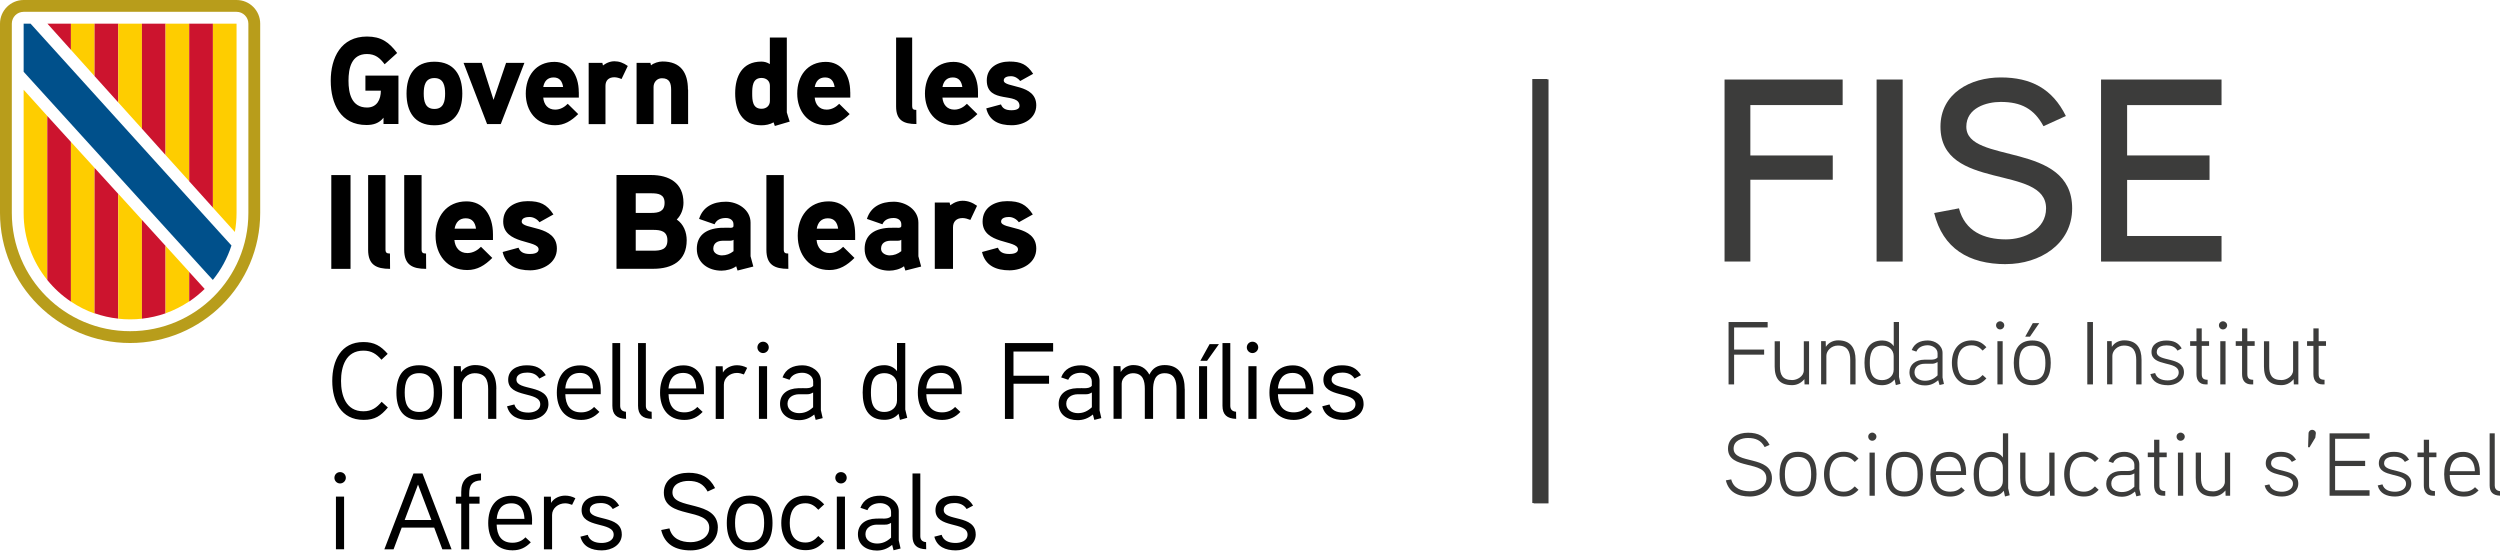 <?xml version="1.0" encoding="UTF-8"?>
<svg id="Capa_2" data-name="Capa 2" xmlns="http://www.w3.org/2000/svg" viewBox="0 0 441.97 97.33">
  <defs>
    <style>
      .cls-1 {
        fill: #3c3c3b;
      }

      .cls-2 {
        fill: #3c3c3b;
      }

      .cls-3 {
        fill: #00508b;
      }

      .cls-4 {
        fill: #b89d1b;
      }

      .cls-5 {
        fill: #fecd00;
      }

      .cls-6 {
        fill: #cc142e;
      }
    </style>
  </defs>
  <g id="Capa_1-2" data-name="Capa 1">
    <rect class="cls-1" x="271.13" y="14.03" width="2.63" height="74.96"/>
    <g>
      <g>
        <path class="cls-4" d="M41.82,0H4.18C1.87,0,0,1.88,0,4.18v33.46c0,12.7,10.3,23,23,23s23-10.3,23-23V4.18c0-2.31-1.87-4.18-4.18-4.18M43.91,37.64c0,11.55-9.36,20.91-20.91,20.91S2.09,49.19,2.09,37.64V4.18c0-1.16.94-2.09,2.09-2.09h37.64c1.15,0,2.09.94,2.09,2.09v33.46Z"/>
        <polygon class="cls-6" points="12.54 4.18 8.38 4.18 12.54 8.81 12.54 4.18"/>
        <polygon class="cls-5" points="12.54 8.36 12.54 4.18 16.72 4.18 16.72 13.46 12.54 8.81 12.54 8.36"/>
        <polygon class="cls-6" points="16.72 4.18 20.91 4.18 20.91 18.11 16.72 13.46 16.72 4.18"/>
        <polygon class="cls-5" points="20.91 4.18 25.09 4.18 25.09 22.75 20.91 18.11 20.91 4.18"/>
        <polygon class="cls-6" points="25.09 4.18 29.27 4.18 29.27 27.41 25.09 22.75 25.09 4.18"/>
        <polygon class="cls-5" points="29.27 26.14 29.27 4.18 33.46 4.18 33.46 29.28 33.46 32.05 29.27 27.41 29.27 26.14"/>
        <polygon class="cls-6" points="33.45 4.18 37.64 4.18 37.64 36.7 33.45 32.05 33.45 4.18"/>
        <path class="cls-5" d="M37.64,36.71V4.18h4.18v33.46c0,1.15-.11,2.28-.3,3.37l-3.88-4.3Z"/>
        <path class="cls-5" d="M4.18,37.67c0,4.48,1.57,8.6,4.18,11.83v-29l-4.18-4.63v21.79Z"/>
        <path class="cls-6" d="M8.36,20.5v29c1.19,1.48,2.61,2.77,4.18,3.82v-28.23l-4.18-4.59Z"/>
        <path class="cls-5" d="M12.54,25.09v28.23c1.29.86,2.69,1.58,4.18,2.1v-25.74l-4.18-4.59Z"/>
        <path class="cls-6" d="M16.72,55.38c1.33.47,2.74.8,4.18.95v-22.06l-4.18-4.59v25.7Z"/>
        <path class="cls-5" d="M20.91,53.32v3.02c.68.08,1.38.12,2.09.12s1.41-.04,2.09-.12v-17.48l-4.18-4.6v19.05Z"/>
        <path class="cls-6" d="M29.27,43.47l-4.18-4.6v17.47c1.45-.16,2.85-.48,4.18-.95v-11.92Z"/>
        <path class="cls-5" d="M29.27,55.38c1.49-.52,2.89-1.24,4.18-2.1v-5.22l-4.18-4.6v11.91Z"/>
        <path class="cls-6" d="M33.45,48.07v5.23c.98-.65,1.89-1.4,2.73-2.22l-2.73-3Z"/>
        <path class="cls-3" d="M37.64,49.47c1.44-1.78,2.56-3.83,3.28-6.07l-2.21-2.43L5.41,4.19h-1.23v8.5s32.61,35.9,32.61,35.89l.84.91h.02Z"/>
      </g>
      <g>
        <path d="M64.6,13.36v2.67h2.73c0,1.55-.68,2.98-2.44,2.98-2.75,0-3.28-2.52-3.28-4.73s.51-4.73,3.26-4.73c1.48,0,2.29.7,3.13,1.81l2.21-1.99c-1.45-1.93-2.84-2.91-5.33-2.91-4.6,0-6.41,3.74-6.41,7.82s1.76,7.82,6.32,7.82c1.21,0,2.24-.31,3.01-1.29v1.11h2.64v-8.56h-5.83ZM81.73,16.54c0-3.22-1.43-5.63-4.93-5.63s-4.93,2.41-4.93,5.63,1.43,5.61,4.93,5.61,4.93-2.39,4.93-5.61M78.69,16.54c0,1.36-.26,2.72-1.89,2.72s-1.89-1.36-1.89-2.72.24-2.74,1.89-2.74c1.62,0,1.89,1.38,1.89,2.74M89.47,11.11l-2.22,6.55-2.09-6.55h-3.21l4.16,10.82h2.42l4.18-10.82h-3.24ZM102.32,16.3c0-3.17-1.63-5.36-4.31-5.36-3.3,0-5.06,2.52-5.06,5.61s1.89,5.59,5.17,5.59c1.65,0,2.88-.77,4.1-1.97l-1.85-1.82c-.53.55-1.3,1.03-2.22,1.03-1.3,0-2.01-.92-2.11-2.12h6.29v-.95ZM96.04,15.38c.18-1.01.75-1.69,1.83-1.69s1.54.72,1.68,1.69h-3.5ZM110.98,11.66c-.77-.55-1.52-.83-2.37-.83-1.15,0-2.01.75-2.01.75l-.11-.46h-2.42v10.82h2.97v-6.77c0-.92.55-1.51,1.56-1.51.41,0,.86.13,1.28.31l1.1-2.3ZM121.62,15.84c0-3-1.28-4.97-4.49-4.97-.71,0-1.56.28-2.04.68l-.11-.44h-2.44v10.82h3v-6.55c0-.85.61-1.55,1.48-1.55,1.37,0,1.63.9,1.63,2.08v6.02h3v-6.09h-.02ZM139.61,21.49c-.05-.15-.51-1.55-.51-1.62V6.64h-3v4.69c-.48-.31-.97-.44-1.5-.44-3.39,0-4.63,2.58-4.63,5.61s1.21,5.65,4.63,5.65c.75,0,1.52-.15,2.16-.52l.22.64,2.62-.77ZM136.11,17.85c0,.85-.64,1.38-1.48,1.38-1.61,0-1.65-1.53-1.65-2.71s.05-2.74,1.65-2.74c.84,0,1.48.52,1.48,1.38v2.68ZM150.31,16.3c0-3.17-1.63-5.36-4.31-5.36-3.3,0-5.06,2.52-5.06,5.61s1.89,5.59,5.17,5.59c1.65,0,2.88-.77,4.1-1.97l-1.85-1.82c-.53.55-1.3,1.03-2.22,1.03-1.3,0-2.01-.92-2.11-2.12h6.29v-.95ZM144.04,15.38c.18-1.01.75-1.69,1.83-1.69s1.54.72,1.68,1.69h-3.5ZM161.99,19.43c-.51,0-.73-.13-.73-.66V6.64h-2.84v12.18c0,2.45,1.32,3.11,3.59,3.11l-.02-2.5ZM172.9,16.3c0-3.17-1.63-5.36-4.32-5.36-3.3,0-5.06,2.52-5.06,5.61s1.89,5.59,5.17,5.59c1.65,0,2.88-.77,4.1-1.97l-1.85-1.82c-.53.55-1.3,1.03-2.22,1.03-1.3,0-2.01-.92-2.11-2.12h6.29v-.95h0ZM166.62,15.38c.18-1.01.75-1.69,1.83-1.69s1.54.72,1.68,1.69h-3.5ZM183.2,18.62c0-3.9-5.75-3.02-5.75-4.4,0-.64.81-.75,1.28-.75.64,0,1.25.35,1.63.85l2.29-1.27c-1.1-1.67-2.16-2.17-4.2-2.17s-4,1.03-4,3.33c0,4.31,5.79,1.95,5.79,4.53,0,.65-.92.75-1.41.75-1.12,0-1.61-.37-1.87-1.03l-2.6.7c.53,2.25,2.31,2.98,4.51,2.98,2.08,0,4.33-1.18,4.33-3.53"/>
        <path d="M61.97,30.95h-3.4v16.58h3.4v-16.58ZM68.93,44.82c-.55,0-.78-.14-.78-.71v-13.16h-3.07v13.21c0,2.66,1.43,3.37,3.88,3.37l-.02-2.71ZM75.31,44.82c-.55,0-.78-.14-.78-.71v-13.16h-3.07v13.21c0,2.66,1.43,3.37,3.88,3.37l-.02-2.71ZM87.15,41.42c0-3.44-1.76-5.82-4.67-5.82-3.57,0-5.48,2.73-5.48,6.08s2.05,6.06,5.6,6.06c1.79,0,3.12-.83,4.43-2.14l-2-1.97c-.57.59-1.41,1.11-2.41,1.11-1.41,0-2.17-1-2.29-2.31h6.82v-1.01h0ZM80.37,40.42c.19-1.09.81-1.83,1.97-1.83s1.67.78,1.81,1.83h-3.79ZM98.45,43.94c0-4.23-6.22-3.28-6.22-4.77,0-.69.88-.81,1.38-.81.69,0,1.36.38,1.76.93l2.47-1.38c-1.19-1.81-2.34-2.35-4.55-2.35s-4.33,1.11-4.33,3.61c0,4.11,6.26,3.2,6.26,4.92,0,.71-1,.81-1.53.81-1.21,0-1.74-.4-2.02-1.11l-2.81.76c.57,2.44,2.51,3.24,4.89,3.24,2.27-.02,4.7-1.31,4.7-3.84M121.4,42.47c0-1.42-.55-2.85-1.76-3.66.78-.76,1.19-1.88,1.19-2.97,0-3.51-2.55-4.9-5.74-4.9h-6.1v16.58h6.48c3.36,0,5.93-1.38,5.93-5.06M117.49,35.86c0,1.54-1.07,1.78-2.36,1.78h-2.74v-3.47h2.74c1.26,0,2.36.18,2.36,1.68M117.99,42.49c0,1.64-1.17,1.83-2.53,1.83h-3.07v-3.68h3.07c1.36,0,2.53.22,2.53,1.85M132.69,45.32v-5.96c0-2.28-2.24-3.7-4.36-3.7-2.27,0-4.07.9-4.74,3.04l2.74.95c.35-.81,1.1-1.11,2-1.11.74,0,1.34.4,1.34,1.09v.33c0,.14-.09.28-.41.31,0,0-1-.02-1.78,0-2.98.17-4.29,1.59-4.29,3.73,0,2.5,2.05,3.85,4.36,3.85.85,0,1.91-.26,2.6-.78l.24.76,2.79-.71-.48-1.78ZM129.67,44.41c-.6.48-1.28.74-2.05.74-.65,0-1.52-.38-1.52-1.17,0-1.02.76-1.4,1.64-1.42h1.34c.24,0,.43-.05.6-.17v2.02h0ZM139.34,44.82c-.55,0-.78-.14-.78-.71v-13.16h-3.07v13.21c0,2.66,1.43,3.37,3.88,3.37l-.02-2.71ZM151.18,41.42c0-3.44-1.76-5.82-4.67-5.82-3.57,0-5.48,2.73-5.48,6.08s2.05,6.06,5.6,6.06c1.78,0,3.12-.83,4.43-2.14l-2-1.97c-.57.59-1.41,1.11-2.41,1.11-1.41,0-2.17-1-2.29-2.31h6.82v-1.01h0ZM144.39,40.42c.19-1.09.81-1.83,1.97-1.83s1.67.78,1.81,1.83h-3.79ZM162.36,45.32v-5.96c0-2.28-2.24-3.7-4.36-3.7-2.27,0-4.07.9-4.74,3.04l2.74.95c.35-.81,1.09-1.11,2-1.11.74,0,1.34.4,1.34,1.09v.33c0,.14-.09.28-.41.31,0,0-1-.02-1.78,0-2.98.17-4.29,1.59-4.29,3.73,0,2.5,2.05,3.85,4.36,3.85.86,0,1.91-.26,2.6-.78l.24.76,2.79-.71-.48-1.78ZM159.33,44.41c-.6.48-1.28.74-2.05.74-.65,0-1.52-.38-1.52-1.17,0-1.02.76-1.4,1.64-1.42h1.34c.24,0,.43-.05.6-.17v2.02h0ZM172.74,36.39c-.83-.59-1.64-.9-2.57-.9-1.24,0-2.17.81-2.17.81l-.12-.5h-2.62v11.73h3.22v-7.34c0-1,.59-1.64,1.69-1.64.45,0,.93.15,1.38.33l1.18-2.5ZM183.2,43.94c0-4.23-6.22-3.28-6.22-4.77,0-.69.88-.81,1.38-.81.69,0,1.36.38,1.76.93l2.47-1.38c-1.19-1.81-2.34-2.35-4.55-2.35s-4.33,1.11-4.33,3.61c0,4.11,6.26,3.2,6.26,4.92,0,.71-1,.81-1.52.81-1.21,0-1.74-.4-2.03-1.11l-2.81.76c.57,2.44,2.51,3.24,4.89,3.24,2.27-.02,4.7-1.31,4.7-3.84"/>
        <path d="M172.49,94.44c0-3.5-5.65-2.23-5.65-4.27,0-1.06,1.19-1.24,1.9-1.24.88,0,1.65.27,2.15,1.06l1.14-.61c-.81-1.31-1.83-1.74-3.4-1.74-1.69,0-3.25.78-3.25,2.55,0,3.3,5.67,1.97,5.67,4.32,0,1.14-1.24,1.48-2.11,1.48-1.17,0-2.15-.38-2.47-1.44l-1.29.33c.45,1.78,1.98,2.42,3.79,2.42,1.75,0,3.53-.97,3.53-2.85M163.72,95.84c-.78-.05-1.02-.52-1.02-1.06v-11.08h-1.38v11.09c0,1.58.81,2.27,2.42,2.31l-.02-1.25ZM157.53,95.05c-.75.69-1.5,1.04-2.48,1.04s-2.05-.5-2.05-1.65,1-1.68,2-1.69h1.42c.38,0,.59-.02,1.11-.31v2.61h0ZM158.89,95.55v-5.19c0-1.65-1.65-2.73-3.23-2.73-1.69,0-2.98.61-3.55,2.14l1.24.42c.4-.92,1.34-1.24,2.27-1.24s1.91.55,1.91,1.54v.77c-.32.36-.77.4-1.19.42,0,0-1.15-.02-1.44,0-2,.06-3.23,1.08-3.23,2.77,0,1.91,1.52,2.88,3.34,2.88.98,0,1.84-.29,2.71-1l.25.95,1.24-.31-.32-1.41ZM149.38,87.79h-1.44v9.31h1.44v-9.31ZM149.69,84.47c0-.58-.46-1.01-1.02-1.01s-1,.44-1,1.01c0,.54.44,1,1,1s1.02-.46,1.02-1M145.71,89.17c-.96-1.01-1.83-1.55-3.3-1.55-2.84,0-4.29,2.15-4.29,4.84s1.44,4.8,4.29,4.8c1.48,0,2.32-.5,3.3-1.54l-1.04-.96c-.61.68-1.27,1.15-2.27,1.15-2.17,0-2.78-1.71-2.78-3.46s.61-3.48,2.78-3.48c1,0,1.65.48,2.27,1.15l1.04-.96ZM135.09,92.46c0,1.73-.41,3.42-2.57,3.42s-2.57-1.69-2.57-3.42.38-3.44,2.57-3.44,2.57,1.71,2.57,3.44M136.57,92.46c0-2.74-1.08-4.84-4.05-4.84s-4.03,2.1-4.03,4.84,1.06,4.82,4.03,4.82,4.05-2.07,4.05-4.82M126.91,93.29c0-5.03-8.03-3.04-8.03-6.22,0-1.58,1.63-2.05,2.84-2.05,1.56,0,2.64.5,3.38,1.88l1.32-.61c-.98-1.94-2.5-2.71-4.7-2.71s-4.36,1.09-4.36,3.5c0,4.76,8.03,2.56,8.03,6.22,0,1.77-1.79,2.55-3.27,2.55-1.71,0-3.3-.59-3.77-2.44l-1.46.29c.61,2.54,2.5,3.6,5.23,3.6,2.44,0,4.78-1.41,4.78-4M109.92,94.44c0-3.5-5.65-2.23-5.65-4.27,0-1.06,1.19-1.24,1.91-1.24.88,0,1.65.27,2.15,1.06l1.13-.61c-.81-1.31-1.83-1.74-3.4-1.74-1.69,0-3.24.78-3.24,2.55,0,3.3,5.67,1.97,5.67,4.32,0,1.14-1.24,1.48-2.11,1.48-1.18,0-2.15-.38-2.48-1.44l-1.29.33c.45,1.78,1.98,2.42,3.79,2.42,1.74,0,3.53-.97,3.53-2.85M101.72,88.08c-.58-.31-1.17-.46-1.81-.46-.96,0-2,.44-2.48,1.29l-.04-1.11h-1.23v9.31h1.44v-6.07c0-1.17,1.06-2.06,2.31-2.06.42,0,.85.12,1.23.27l.58-1.17ZM87.81,91.73c.15-1.65.92-2.75,2.6-2.75s2.23,1.23,2.31,2.75h-4.9ZM94.07,92.04c0-2.51-1.19-4.4-3.61-4.4-2.9,0-4.15,2.14-4.15,4.83s1.34,4.82,4.3,4.82c1.37,0,2.34-.5,3.23-1.42l-.95-.88c-.56.61-1.33.96-2.29.96-2,0-2.74-1.32-2.8-3.21h6.26v-.68h0ZM85.04,83.7c-2.55.14-3.5,1.27-3.5,3.27v.83h-.95v1.24h.95v8.07h1.41v-8.07h1.83v-1.24h-1.83v-.52c0-1.56.54-2.27,2.09-2.36v-1.21ZM71.54,91.93l2.36-6.26,2.37,6.26h-4.73ZM74.7,83.7h-1.6l-5.15,13.41h1.63l1.44-3.84h5.74l1.44,3.84h1.63l-5.14-13.41ZM60.83,87.79h-1.44v9.31h1.44v-9.31ZM61.14,84.47c0-.58-.46-1.01-1.02-1.01s-1,.44-1,1.01c0,.54.44,1,1,1s1.02-.46,1.02-1"/>
        <path d="M241.06,71.38c0-3.5-5.65-2.23-5.65-4.27,0-1.06,1.19-1.24,1.91-1.24.88,0,1.65.27,2.15,1.06l1.13-.61c-.81-1.31-1.83-1.74-3.4-1.74-1.69,0-3.24.78-3.24,2.56,0,3.3,5.67,1.97,5.67,4.32,0,1.14-1.24,1.48-2.11,1.48-1.18,0-2.15-.38-2.48-1.44l-1.28.33c.45,1.78,1.98,2.42,3.78,2.42,1.74,0,3.53-.97,3.53-2.85M225.92,68.68c.15-1.65.92-2.75,2.6-2.75s2.23,1.23,2.31,2.75h-4.9ZM232.18,68.99c0-2.51-1.19-4.4-3.61-4.4-2.9,0-4.15,2.14-4.15,4.83s1.34,4.82,4.3,4.82c1.37,0,2.34-.5,3.23-1.42l-.94-.88c-.56.61-1.33.96-2.29.96-2,0-2.74-1.33-2.8-3.21h6.26v-.68ZM222.14,64.74h-1.44v9.31h1.44v-9.31ZM222.44,61.42c0-.58-.46-1.01-1.02-1.01s-1,.44-1,1.01c0,.54.45,1,1,1s1.02-.46,1.02-1M218.52,72.79c-.79-.06-1.02-.52-1.02-1.06v-11.08h-1.38v11.09c0,1.58.81,2.27,2.42,2.31l-.02-1.25ZM213.84,60.84l-1.63,2.94h1.19l2.09-2.94h-1.65ZM213.4,64.74h-1.42v9.31h1.42v-9.31ZM209.44,68.77c0-2.42-.98-4.23-3.55-4.23-1.17,0-2.11.48-2.69,1.69-.69-1.24-1.63-1.69-2.88-1.69-.73,0-1.65.35-2.19,1.23l-.04-1.04h-1.23v9.31h1.44v-6.22c0-1,.98-1.84,1.98-1.84,1.81,0,2.11,1.36,2.11,2.78v5.29h1.46v-5.09c0-1.33.25-2.98,2.04-2.98s2.1,1.36,2.1,2.78v5.29h1.46v-5.28h-.02ZM193.03,72c-.75.69-1.5,1.04-2.47,1.04s-2.06-.5-2.06-1.65,1-1.67,2-1.69h1.42c.38,0,.6-.02,1.11-.31v2.61h0ZM194.39,72.5v-5.19c0-1.65-1.65-2.73-3.23-2.73-1.69,0-2.98.61-3.56,2.14l1.25.42c.4-.92,1.34-1.24,2.27-1.24s1.9.56,1.9,1.54v.77c-.32.37-.77.4-1.19.42,0,0-1.15-.02-1.44,0-2,.06-3.23,1.08-3.23,2.77,0,1.91,1.51,2.88,3.34,2.88.98,0,1.84-.29,2.71-1l.25.95,1.24-.31-.32-1.41ZM186.19,60.65h-8.53v13.41h1.52v-6.22h6.28v-1.42h-6.29v-4.27h7.01v-1.5h0ZM163.75,68.68c.15-1.65.92-2.75,2.6-2.75s2.23,1.23,2.31,2.75h-4.9ZM170.02,68.99c0-2.51-1.19-4.4-3.61-4.4-2.9,0-4.15,2.14-4.15,4.83s1.34,4.82,4.3,4.82c1.36,0,2.34-.5,3.23-1.42l-.94-.88c-.56.61-1.33.96-2.29.96-2,0-2.75-1.33-2.8-3.21h6.26v-.68h0ZM158.58,70.79c0,1.27-1.01,2.04-2.23,2.04-2.13,0-2.38-1.86-2.38-3.44s.25-3.42,2.4-3.42c1.21,0,2.21.78,2.21,2.04v2.79ZM160.39,73.88c-.02-.05-.35-1.46-.35-1.48v-11.76h-1.46v4.98c-.55-.78-1.5-1.06-2.21-1.06-2.92,0-3.86,2.21-3.86,4.82s.88,4.84,3.84,4.84c.88,0,1.84-.27,2.5-1.08l.25,1.09,1.28-.36ZM143.75,72c-.75.69-1.5,1.04-2.48,1.04s-2.05-.5-2.05-1.65,1-1.67,2-1.69h1.42c.38,0,.6-.02,1.11-.31v2.61h0ZM145.12,72.5v-5.19c0-1.65-1.65-2.73-3.23-2.73-1.69,0-2.98.61-3.55,2.14l1.24.42c.4-.92,1.34-1.24,2.27-1.24s1.91.56,1.91,1.54v.77c-.32.37-.77.4-1.19.42,0,0-1.15-.02-1.44,0-2,.06-3.23,1.08-3.23,2.77,0,1.91,1.52,2.88,3.34,2.88.98,0,1.84-.29,2.71-1l.25.95,1.24-.31-.32-1.41ZM135.61,64.74h-1.44v9.31h1.44v-9.31ZM135.91,61.42c0-.58-.46-1.01-1.01-1.01s-1,.44-1,1.01c0,.54.45,1,1,1s1.01-.46,1.01-1M132.09,65.03c-.58-.31-1.18-.46-1.81-.46-.96,0-2,.45-2.48,1.29l-.04-1.11h-1.23v9.31h1.44v-6.07c0-1.17,1.06-2.06,2.31-2.06.42,0,.85.12,1.23.27l.58-1.17ZM118.18,68.68c.15-1.65.92-2.75,2.6-2.75s2.23,1.23,2.31,2.75h-4.9ZM124.45,68.99c0-2.51-1.19-4.4-3.61-4.4-2.9,0-4.15,2.14-4.15,4.83s1.34,4.82,4.3,4.82c1.36,0,2.34-.5,3.23-1.42l-.94-.88c-.56.61-1.33.96-2.29.96-2,0-2.75-1.33-2.8-3.21h6.26v-.68h0ZM115.2,72.79c-.79-.06-1.02-.52-1.02-1.06v-11.08h-1.38v11.09c0,1.58.81,2.27,2.42,2.31l-.02-1.25ZM110.65,72.79c-.78-.06-1.01-.52-1.01-1.06v-11.08h-1.38v11.09c0,1.58.81,2.27,2.42,2.31l-.02-1.25ZM99.93,68.68c.15-1.65.92-2.75,2.6-2.75s2.23,1.23,2.31,2.75h-4.9ZM106.2,68.99c0-2.51-1.19-4.4-3.61-4.4-2.9,0-4.15,2.14-4.15,4.83s1.34,4.82,4.3,4.82c1.36,0,2.34-.5,3.23-1.42l-.94-.88c-.56.61-1.33.96-2.29.96-2,0-2.75-1.33-2.8-3.21h6.26v-.68h0ZM96.95,71.38c0-3.5-5.65-2.23-5.65-4.27,0-1.06,1.19-1.24,1.9-1.24.88,0,1.65.27,2.15,1.06l1.14-.61c-.81-1.31-1.83-1.74-3.4-1.74-1.69,0-3.25.78-3.25,2.56,0,3.3,5.67,1.97,5.67,4.32,0,1.14-1.24,1.48-2.11,1.48-1.17,0-2.15-.38-2.47-1.44l-1.29.33c.45,1.78,1.98,2.42,3.79,2.42,1.75,0,3.53-.97,3.53-2.85M87.75,68.77c0-2.56-1.06-4.23-3.79-4.23-.85,0-1.86.35-2.46,1.23l-.04-1.04h-1.23v9.31h1.44v-6.02c0-1.01.96-2.04,2.23-2.04,1.92,0,2.4,1.19,2.4,2.82v5.25h1.44v-5.29ZM76.69,69.41c0,1.73-.4,3.42-2.57,3.42s-2.57-1.69-2.57-3.42.38-3.44,2.57-3.44,2.57,1.71,2.57,3.44M78.16,69.41c0-2.75-1.08-4.84-4.05-4.84s-4.03,2.1-4.03,4.84,1.06,4.82,4.03,4.82,4.05-2.07,4.05-4.82M67.48,71.02c-.88,1.04-1.75,1.69-3.23,1.69-3.15,0-3.96-2.87-3.96-5.36s.81-5.36,3.96-5.36c1.46,0,2.31.61,3.19,1.61l1.1-1.04c-1.21-1.4-2.37-2.09-4.29-2.09-4,0-5.51,3.3-5.51,6.88s1.54,6.88,5.53,6.88c2.01,0,3.04-.69,4.3-2.19l-1.1-1.01Z"/>
      </g>
    </g>
    <rect class="cls-2" x="270.89" y="13.97" width="2.63" height="74.96"/>
    <g>
      <path class="cls-2" d="M325.76,18.58h-16.32v8.9h14.57v4.29h-14.57v14.47h-4.56V14.06h20.88v4.52Z"/>
      <path class="cls-2" d="M336.37,46.24h-4.61V14.06h4.61v32.18Z"/>
      <path class="cls-2" d="M354.62,46.7c-6.59,0-11.16-2.81-12.68-9.04l4.38-.83c1.06,4.06,4.42,5.49,8.3,5.49,3.23,0,7.1-1.71,7.1-5.49,0-7.84-18.67-2.95-18.67-14.43,0-5.9,5.3-8.71,10.65-8.71s9.13,1.98,11.52,6.82l-3.96,1.8c-1.66-3.09-3.96-4.29-7.56-4.29-2.54,0-6.08,1.06-6.08,4.38,0,6.73,18.71,2.44,18.71,14.43,0,6.36-5.76,9.86-11.71,9.86Z"/>
      <path class="cls-2" d="M392.74,46.24h-21.3V14.06h21.3v4.52h-16.69v8.9h14.57v4.33h-14.57v9.91h16.69v4.52Z"/>
    </g>
    <g>
      <path class="cls-2" d="M312.5,57.89h-5.93v3.91h5.31v.9h-5.31v5.26h-.98v-11.03h6.91v.96Z"/>
      <path class="cls-2" d="M319.83,67.96h-.81l-.03-.93c-.65.79-1.45,1.06-2.17,1.06-2.2,0-3.08-1.17-3.08-3.3v-4.46h.93v4.41c0,1.49.43,2.45,2.17,2.45.88,0,2.05-.65,2.05-1.72v-5.14h.93v7.64Z"/>
      <path class="cls-2" d="M328.03,67.96h-.93v-4.32c0-1.46-.46-2.55-2.18-2.55-1.17,0-2.04.93-2.04,1.82v5.04h-.93v-7.64h.81l.03,1.01c.52-.84,1.42-1.15,2.17-1.15,2.21,0,3.08,1.36,3.08,3.45v4.33Z"/>
      <path class="cls-2" d="M335.16,68.08l-.22-1.01c-.57.76-1.42,1.03-2.21,1.03-2.42,0-3.11-1.79-3.11-3.97s.76-3.94,3.15-3.94c.65,0,1.53.25,2.02,1.01v-4.28h.93v9.71s.27,1.2.27,1.23l-.82.22ZM334.78,62.95c0-1.14-.92-1.85-2.02-1.85-1.94,0-2.2,1.63-2.2,3.05s.25,3.05,2.18,3.05c1.09,0,2.04-.7,2.04-1.85v-2.4Z"/>
      <path class="cls-2" d="M343.68,67.88l-.79.19-.24-.85c-.77.66-1.49.92-2.34.92-1.5,0-2.74-.79-2.74-2.32,0-1.39,1.08-2.2,2.61-2.23.16-.02,1.19,0,1.19,0,.4-.02.84-.03,1.17-.4v-.73c0-.9-.95-1.42-1.74-1.42s-1.66.3-2.01,1.12l-.82-.28c.49-1.2,1.5-1.69,2.86-1.69,1.28,0,2.59.87,2.59,2.2v4.35l.25,1.15ZM342.54,64.01c-.51.27-.7.3-1.06.3h-1.23c-.9,0-1.79.44-1.79,1.5s.96,1.5,1.85,1.5,1.56-.3,2.23-.95v-2.36Z"/>
      <path class="cls-2" d="M350.51,61.98c-.54-.57-1.09-.93-1.96-.93-1.93,0-2.5,1.53-2.5,3.1s.57,3.08,2.5,3.08c.87,0,1.42-.36,1.96-.93l.66.6c-.77.82-1.45,1.19-2.62,1.19-2.32,0-3.48-1.74-3.48-3.94s1.15-3.97,3.48-3.97c1.17,0,1.87.39,2.62,1.2l-.66.6Z"/>
      <path class="cls-2" d="M353.59,58.24c-.39,0-.71-.33-.71-.73s.32-.71.71-.71.74.32.74.71-.33.73-.74.73ZM354.05,67.96h-.93v-7.64h.93v7.64Z"/>
      <path class="cls-2" d="M359.28,68.1c-2.45,0-3.27-1.71-3.27-3.94s.82-3.97,3.27-3.97,3.27,1.71,3.27,3.97-.84,3.94-3.27,3.94ZM359.28,61.1c-1.98,0-2.32,1.52-2.32,3.07s.35,3.04,2.32,3.04,2.32-1.5,2.32-3.04-.35-3.07-2.32-3.07ZM360.51,57.13l-1.64,2.39h-.84l1.34-2.39h1.14Z"/>
      <path class="cls-2" d="M370.01,67.96h-1v-11.03h1v11.03Z"/>
      <path class="cls-2" d="M378.59,67.96h-.93v-4.32c0-1.46-.46-2.55-2.18-2.55-1.17,0-2.04.93-2.04,1.82v5.04h-.93v-7.64h.81l.03,1.01c.52-.84,1.42-1.15,2.17-1.15,2.21,0,3.08,1.36,3.08,3.45v4.33Z"/>
      <path class="cls-2" d="M383.24,68.1c-1.47,0-2.73-.52-3.08-1.96l.84-.19c.29.98,1.23,1.3,2.23,1.3.81,0,1.94-.35,1.94-1.41,0-2.13-4.81-.92-4.81-3.62,0-1.41,1.26-2.02,2.61-2.02,1.26,0,2.12.36,2.73,1.39l-.74.4c-.43-.71-1.14-.93-1.93-.93-.66,0-1.74.19-1.74,1.17,0,1.85,4.81.7,4.81,3.59,0,1.5-1.44,2.29-2.86,2.29Z"/>
      <path class="cls-2" d="M390.54,61.15h-1.3v4.95c0,.77.29,1.03,1.04,1.04v.82h-.33c-1.15,0-1.64-.76-1.64-1.82v-5h-1.12v-.82h1.12v-2.26h.93v2.26h1.3v.82Z"/>
      <path class="cls-2" d="M392.99,58.24c-.4,0-.71-.33-.71-.73s.32-.71.71-.71.74.32.74.71-.33.73-.74.73ZM393.45,67.96h-.93v-7.64h.93v7.64Z"/>
      <path class="cls-2" d="M398.6,61.15h-1.3v4.95c0,.77.29,1.03,1.04,1.04v.82h-.33c-1.15,0-1.64-.76-1.64-1.82v-5h-1.12v-.82h1.12v-2.26h.93v2.26h1.3v.82Z"/>
      <path class="cls-2" d="M406.33,67.96h-.81l-.03-.93c-.65.79-1.45,1.06-2.17,1.06-2.2,0-3.08-1.17-3.08-3.3v-4.46h.93v4.41c0,1.49.43,2.45,2.17,2.45.88,0,2.05-.65,2.05-1.72v-5.14h.93v7.64Z"/>
      <path class="cls-2" d="M411.21,61.15h-1.3v4.95c0,.77.29,1.03,1.04,1.04v.82h-.33c-1.15,0-1.64-.76-1.64-1.82v-5h-1.12v-.82h1.12v-2.26h.93v2.26h1.3v.82Z"/>
      <path class="cls-2" d="M309.36,87.78c-2.21,0-3.76-.82-4.25-2.86l.95-.17c.4,1.61,1.85,2.1,3.3,2.1,1.34,0,2.91-.7,2.91-2.29,0-3.29-6.78-1.36-6.78-5.25,0-1.94,1.75-2.81,3.54-2.81s3.02.62,3.81,2.15l-.87.39c-.63-1.2-1.6-1.61-2.94-1.61-1.09,0-2.55.43-2.55,1.88,0,2.86,6.78,1.08,6.78,5.25,0,2.1-1.91,3.22-3.91,3.22Z"/>
      <path class="cls-2" d="M317.87,87.78c-2.45,0-3.27-1.71-3.27-3.94s.82-3.97,3.27-3.97,3.27,1.71,3.27,3.97-.84,3.94-3.27,3.94ZM317.87,80.78c-1.98,0-2.32,1.52-2.32,3.07s.35,3.04,2.32,3.04,2.32-1.5,2.32-3.04-.35-3.07-2.32-3.07Z"/>
      <path class="cls-2" d="M327.9,81.67c-.54-.57-1.09-.93-1.96-.93-1.93,0-2.5,1.53-2.5,3.1s.57,3.08,2.5,3.08c.87,0,1.42-.36,1.96-.93l.66.6c-.78.82-1.46,1.19-2.62,1.19-2.32,0-3.48-1.74-3.48-3.94s1.15-3.97,3.48-3.97c1.17,0,1.87.4,2.62,1.2l-.66.6Z"/>
      <path class="cls-2" d="M330.99,77.92c-.4,0-.71-.33-.71-.73s.32-.71.71-.71.74.32.74.71-.33.73-.74.73ZM331.44,87.64h-.93v-7.63h.93v7.63Z"/>
      <path class="cls-2" d="M336.68,87.78c-2.45,0-3.27-1.71-3.27-3.94s.82-3.97,3.27-3.97,3.27,1.71,3.27,3.97-.84,3.94-3.27,3.94ZM336.68,80.78c-1.98,0-2.32,1.52-2.32,3.07s.35,3.04,2.32,3.04,2.32-1.5,2.32-3.04-.35-3.07-2.32-3.07Z"/>
      <path class="cls-2" d="M347.58,83.98h-5.33c.03,1.72.68,2.94,2.51,2.94.84,0,1.47-.25,1.96-.79l.63.57c-.68.73-1.49,1.09-2.59,1.09-2.45,0-3.49-1.66-3.49-3.95s.96-3.95,3.37-3.95c1.99,0,2.94,1.53,2.94,3.56v.54ZM346.7,83.3c-.05-1.39-.57-2.54-2.09-2.54s-2.23,1.01-2.36,2.54h4.44Z"/>
      <path class="cls-2" d="M354.46,87.77l-.22-1.01c-.57.76-1.42,1.03-2.21,1.03-2.42,0-3.11-1.79-3.11-3.97s.76-3.94,3.15-3.94c.65,0,1.53.25,2.02,1.01v-4.28h.93v9.71s.27,1.2.27,1.23l-.82.22ZM354.08,82.63c0-1.14-.92-1.85-2.02-1.85-1.94,0-2.2,1.63-2.2,3.05s.25,3.05,2.18,3.05c1.09,0,2.04-.7,2.04-1.85v-2.4Z"/>
      <path class="cls-2" d="M363.23,87.64h-.81l-.03-.93c-.65.79-1.46,1.06-2.17,1.06-2.2,0-3.08-1.17-3.08-3.3v-4.46h.93v4.41c0,1.49.43,2.45,2.17,2.45.89,0,2.05-.65,2.05-1.72v-5.14h.93v7.63Z"/>
      <path class="cls-2" d="M370.36,81.67c-.54-.57-1.09-.93-1.96-.93-1.93,0-2.5,1.53-2.5,3.1s.57,3.08,2.5,3.08c.87,0,1.42-.36,1.96-.93l.66.6c-.78.82-1.46,1.19-2.62,1.19-2.32,0-3.48-1.74-3.48-3.94s1.15-3.97,3.48-3.97c1.17,0,1.87.4,2.62,1.2l-.66.6Z"/>
      <path class="cls-2" d="M378.47,87.56l-.79.19-.24-.85c-.77.66-1.49.92-2.34.92-1.5,0-2.74-.79-2.74-2.32,0-1.39,1.08-2.2,2.61-2.23.16-.02,1.19,0,1.19,0,.4-.02.84-.03,1.17-.39v-.73c0-.9-.95-1.42-1.74-1.42s-1.66.3-2.01,1.12l-.82-.28c.49-1.2,1.5-1.69,2.86-1.69,1.28,0,2.59.87,2.59,2.2v4.35l.25,1.15ZM377.33,83.69c-.51.27-.7.3-1.06.3h-1.23c-.9,0-1.79.44-1.79,1.5s.96,1.5,1.85,1.5,1.56-.3,2.23-.95v-2.36Z"/>
      <path class="cls-2" d="M383.05,80.83h-1.3v4.95c0,.77.29,1.03,1.04,1.04v.82h-.33c-1.15,0-1.64-.76-1.64-1.82v-5h-1.12v-.82h1.12v-2.26h.93v2.26h1.3v.82Z"/>
      <path class="cls-2" d="M385.5,77.92c-.4,0-.71-.33-.71-.73s.32-.71.71-.71.74.32.74.71-.33.73-.74.73ZM385.96,87.64h-.93v-7.63h.93v7.63Z"/>
      <path class="cls-2" d="M394.27,87.64h-.81l-.03-.93c-.65.79-1.45,1.06-2.17,1.06-2.2,0-3.08-1.17-3.08-3.3v-4.46h.93v4.41c0,1.49.43,2.45,2.17,2.45.88,0,2.05-.65,2.05-1.72v-5.14h.93v7.63Z"/>
      <path class="cls-2" d="M403.44,87.78c-1.47,0-2.73-.52-3.08-1.96l.84-.19c.28.98,1.23,1.3,2.23,1.3.81,0,1.94-.35,1.94-1.41,0-2.13-4.81-.92-4.81-3.62,0-1.41,1.26-2.02,2.61-2.02,1.26,0,2.12.36,2.74,1.39l-.74.39c-.43-.71-1.14-.93-1.93-.93-.66,0-1.74.19-1.74,1.17,0,1.85,4.81.7,4.81,3.59,0,1.5-1.44,2.29-2.86,2.29Z"/>
      <path class="cls-2" d="M409.32,77.37l-1.03,1.71-.25-.02.08-2.43c0-.36.3-.65.63-.65.36,0,.7.28.66.65l-.09.74Z"/>
      <path class="cls-2" d="M418.91,87.64h-7.07v-11.03h7.07v.96h-6.09v3.9h5.31v.92h-5.31v4.28h6.09v.96Z"/>
      <path class="cls-2" d="M423.43,87.78c-1.47,0-2.73-.52-3.08-1.96l.84-.19c.28.98,1.23,1.3,2.23,1.3.81,0,1.94-.35,1.94-1.41,0-2.13-4.81-.92-4.81-3.62,0-1.41,1.26-2.02,2.61-2.02,1.26,0,2.12.36,2.73,1.39l-.74.39c-.43-.71-1.14-.93-1.93-.93-.66,0-1.74.19-1.74,1.17,0,1.85,4.81.7,4.81,3.59,0,1.5-1.44,2.29-2.86,2.29Z"/>
      <path class="cls-2" d="M430.73,80.83h-1.3v4.95c0,.77.29,1.03,1.04,1.04v.82h-.33c-1.15,0-1.64-.76-1.64-1.82v-5h-1.12v-.82h1.12v-2.26h.93v2.26h1.3v.82Z"/>
      <path class="cls-2" d="M438.41,83.98h-5.33c.03,1.72.68,2.94,2.51,2.94.84,0,1.47-.25,1.96-.79l.63.57c-.68.73-1.49,1.09-2.59,1.09-2.45,0-3.49-1.66-3.49-3.95s.96-3.95,3.37-3.95c1.99,0,2.94,1.53,2.94,3.56v.54ZM437.53,83.3c-.05-1.39-.57-2.54-2.09-2.54s-2.23,1.01-2.35,2.54h4.44Z"/>
      <path class="cls-2" d="M441.97,87.63c-1.23-.05-1.83-.63-1.83-1.8v-9.22h.9v9.22c0,.47.21.92.93,1v.81Z"/>
    </g>
  </g>
</svg>